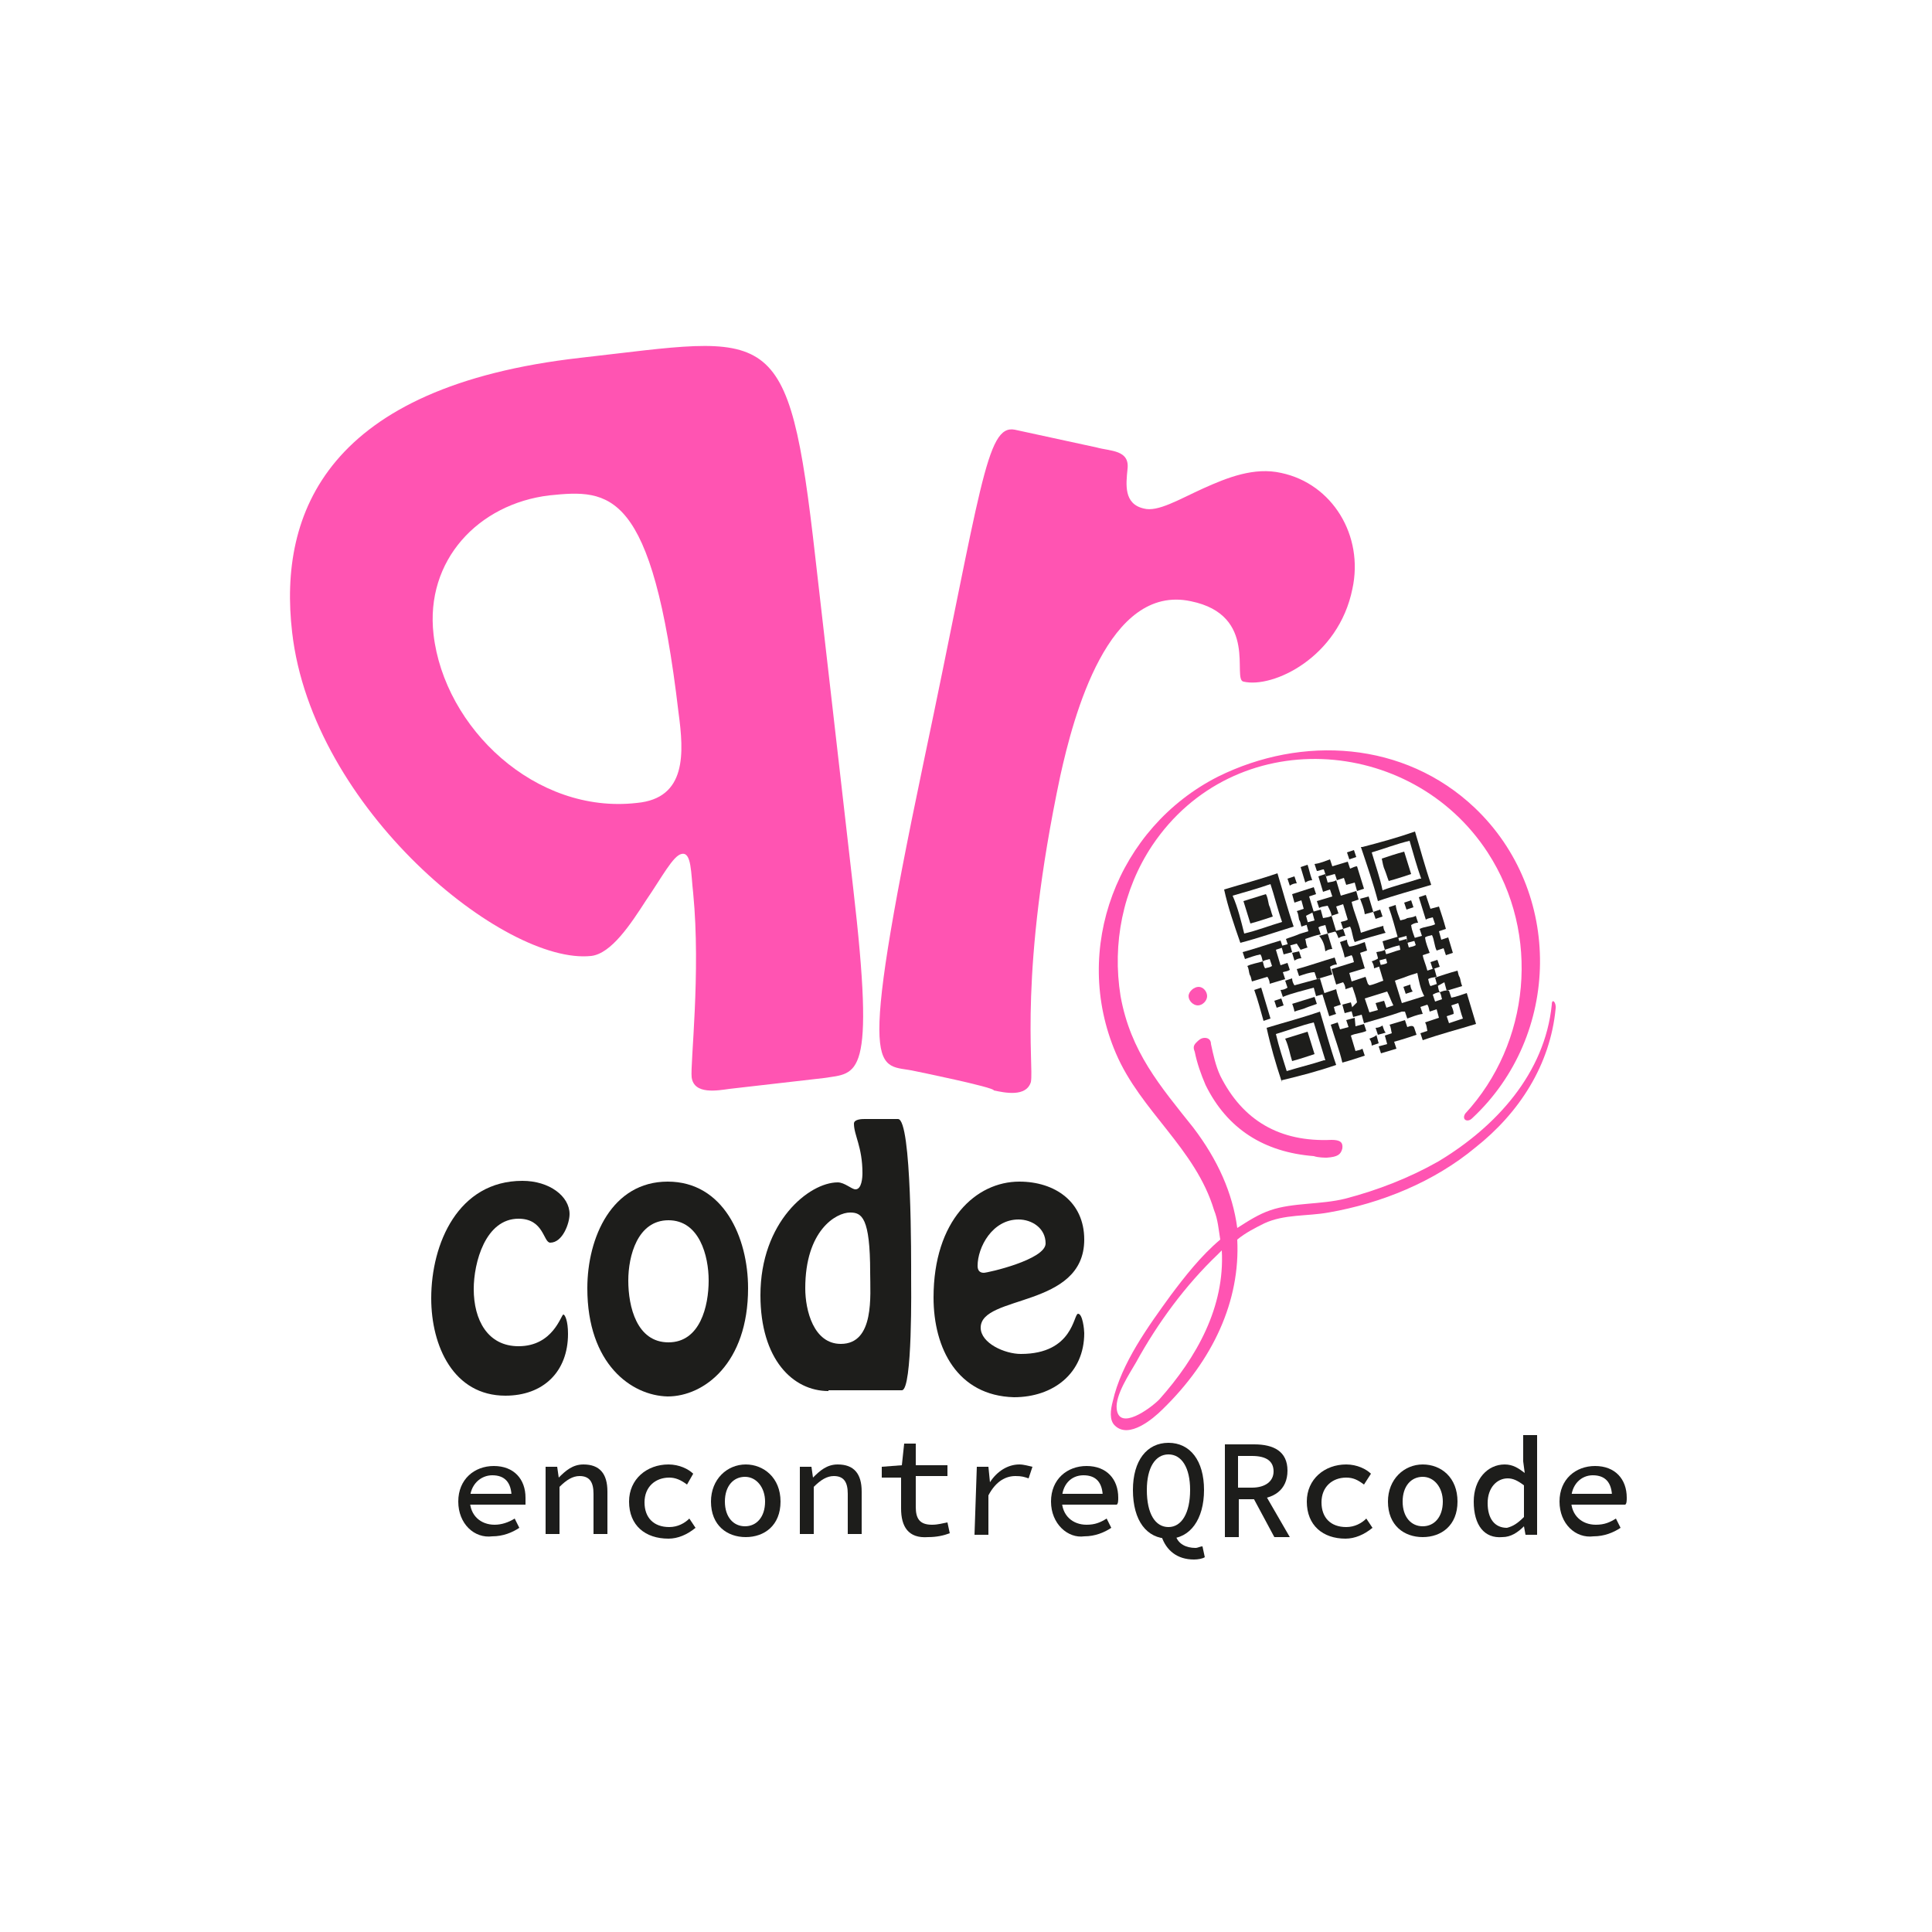 <svg xmlns="http://www.w3.org/2000/svg" xmlns:xlink="http://www.w3.org/1999/xlink" version="1.1" id="Camada_1" x="0px" y="0px" viewBox="0 0 250 250" style="enable-background:new 0 0 250 250;" xml:space="preserve"> <style type="text/css"> .st0{fill:#FF54B2;} .st1{fill:#1D1D1B;} .st2{enable-background:new ;} </style> <g> <path class="st0" d="M94.4,140.9c-1.5,0.2-4.6,0.8-4.9-1.5c-0.2-1.7,1.2-13.5,0.2-23.8c-0.3-2.6-0.2-5.4-1.5-5.1 c-1.1,0.2-2.6,3.1-4.6,6c-2,3.1-4.5,6.9-7.1,7.2c-11.2,1.2-36.1-19-38.7-41.9C36,66.3,42.4,50,75.1,46.3 c24.9-2.8,26.9-5.2,30.4,25.8l4.9,42.8c2.9,25,0.6,23.9-3.8,24.6L94.4,140.9L94.4,140.9z M87.8,92.2c-3.4-29-8.9-28.9-16.7-28.1 c-9.2,1.1-16.1,8.4-15,18c1.4,12.1,13.2,23.3,26.3,21.8C88.9,103.3,88.5,97.4,87.8,92.2L87.8,92.2z"></path> <path class="st0" d="M118.4,138.6c-4.8-1.1-7.8,2.5,1.1-39.9c7.5-35.6,8.1-43.8,11.8-43.1l10.6,2.3c1.8,0.5,4.3,0.3,4,2.8 c-0.2,2-0.5,4.5,2.1,5.1c1.8,0.5,4.6-1.2,7.7-2.6c3.1-1.4,6.6-2.8,10.1-2c6.6,1.4,10.7,8.1,9.2,15c-1.8,8.9-10.3,12.9-14.1,12 c-1.5-0.3,2-8.6-6.8-10.4c-10.7-2.3-15.2,14.9-16.9,22.6c-5.4,25.5-3.4,37.3-3.8,39.6c-0.6,2-3.4,1.4-4.8,1.1 C128.7,140.7,118.4,138.6,118.4,138.6z"></path> <g> <path class="st1" d="M59.3,194.3c0-2.9,2.1-4.6,4.6-4.6c2.6,0,4.1,1.7,4.1,4.1c0,0.3,0,0.8,0,0.9h-7.4v-1.4h6.1l-0.5,0.5 c0-2-0.9-2.9-2.5-2.9c-1.5,0-2.9,1.2-2.9,3.2c0,2,1.4,3.2,3.2,3.2c0.9,0,1.8-0.3,2.6-0.8l0.6,1.2c-0.9,0.6-2.1,1.1-3.5,1.1 C61.4,199.1,59.3,197.2,59.3,194.3L59.3,194.3z"></path> <path class="st1" d="M70.6,189.8h1.5l0.2,1.4l0,0c0.9-0.9,1.8-1.7,3.2-1.7c2.1,0,3.1,1.2,3.1,3.5v5.5h-1.8v-5.2 c0-1.5-0.5-2.3-1.8-2.3c-0.9,0-1.7,0.5-2.6,1.4v6.1h-1.8L70.6,189.8L70.6,189.8z"></path> <path class="st1" d="M81.4,194.3c0-2.9,2.3-4.8,5.1-4.8c1.4,0,2.6,0.6,3.2,1.2l-0.8,1.4c-0.8-0.6-1.5-0.9-2.3-0.9 c-1.8,0-3.2,1.2-3.2,3.2c0,2,1.2,3.2,3.2,3.2c1.1,0,2-0.5,2.6-1.1l0.8,1.2c-1.1,0.9-2.3,1.4-3.5,1.4 C83.5,199.1,81.4,197.4,81.4,194.3L81.4,194.3z"></path> <path class="st1" d="M92,194.3c0-2.9,2.1-4.8,4.5-4.8c2.3,0,4.5,1.7,4.5,4.8c0,3.1-2.1,4.6-4.5,4.6C94.1,198.9,92,197.4,92,194.3z M99,194.3c0-1.8-1.1-3.2-2.6-3.2s-2.6,1.2-2.6,3.2c0,2,1.1,3.2,2.6,3.2S99,196.3,99,194.3z"></path> <path class="st1" d="M103.5,189.8h1.5l0.2,1.4l0,0c0.9-0.9,1.8-1.7,3.2-1.7c2.1,0,3.1,1.2,3.1,3.5v5.5h-1.8v-5.2 c0-1.5-0.5-2.3-1.8-2.3c-0.9,0-1.7,0.5-2.6,1.4v6.1h-1.8L103.5,189.8L103.5,189.8z"></path> <path class="st1" d="M116.6,195.2v-4h-2.5v-1.4l2.6-0.2l0.3-2.8h1.5v2.8h4.1v1.4h-4.1v4c0,1.5,0.5,2.3,2.1,2.3 c0.8,0,1.4-0.2,2-0.3l0.3,1.4c-0.8,0.3-1.7,0.5-2.8,0.5C117.5,199.1,116.6,197.5,116.6,195.2L116.6,195.2z"></path> <path class="st1" d="M126.4,189.8h1.5l0.2,2l0,0c0.9-1.4,2.3-2.3,3.8-2.3c0.6,0,1.2,0.2,1.7,0.3l-0.5,1.5 c-0.6-0.2-0.9-0.3-1.7-0.3c-1.2,0-2.5,0.6-3.5,2.5v5.1h-1.8L126.4,189.8L126.4,189.8z"></path> <path class="st1" d="M136,194.3c0-2.9,2.1-4.6,4.6-4.6c2.6,0,4.1,1.7,4.1,4.1c0,0.3,0,0.8-0.2,0.9h-7.4v-1.4h6.1l-0.5,0.5 c0-2-0.9-2.9-2.5-2.9s-2.8,1.2-2.8,3.2c0,2,1.4,3.2,3.2,3.2c1.1,0,1.8-0.3,2.6-0.8l0.6,1.2c-0.9,0.6-2.1,1.1-3.5,1.1 C138.2,199.1,136,197.2,136,194.3L136,194.3z"></path> <path class="st1" d="M146.6,192.8c0-3.8,1.8-6.1,4.6-6.1s4.6,2.3,4.6,6.1s-1.8,6.3-4.6,6.3S146.6,196.8,146.6,192.8z M154,192.8 c0-2.9-1.1-4.6-2.8-4.6s-2.8,1.7-2.8,4.6c0,3.1,1.1,4.8,2.8,4.8S154,195.8,154,192.8z M150.3,198.8l1.8-0.2 c0.3,1.2,1.4,1.7,2.6,1.7c0.3,0,0.6-0.2,0.9-0.2l0.3,1.4c-0.3,0.2-0.9,0.3-1.4,0.3C152.3,201.8,150.9,200.6,150.3,198.8 L150.3,198.8z"></path> <path class="st1" d="M158.5,186.9h3.8c2.5,0,4.3,0.9,4.3,3.4s-1.8,3.7-4.3,3.7h-2v4.9h-1.8C158.5,198.8,158.5,186.9,158.5,186.9z M162,192.5c1.7,0,2.8-0.8,2.8-2.1s-0.9-2-2.8-2h-1.8v4.1C160.3,192.5,162,192.5,162,192.5z M163.2,192.5l3.7,6.4h-2l-2.9-5.4 L163.2,192.5L163.2,192.5z"></path> <path class="st1" d="M169.1,194.3c0-2.9,2.3-4.8,5.1-4.8c1.4,0,2.6,0.6,3.2,1.2l-0.9,1.4c-0.8-0.6-1.4-0.9-2.3-0.9 c-1.8,0-3.2,1.2-3.2,3.2c0,2,1.2,3.2,3.2,3.2c1.1,0,2-0.5,2.6-1.1l0.8,1.2c-1.1,0.9-2.3,1.4-3.5,1.4 C171.2,199.1,169.1,197.4,169.1,194.3L169.1,194.3z"></path> <path class="st1" d="M179.6,194.3c0-2.9,2.1-4.8,4.5-4.8s4.5,1.7,4.5,4.8c0,3.1-2.1,4.6-4.5,4.6S179.6,197.4,179.6,194.3z M186.7,194.3c0-1.8-1.1-3.2-2.6-3.2s-2.6,1.2-2.6,3.2c0,2,1.1,3.2,2.6,3.2S186.7,196.3,186.7,194.3z"></path> <path class="st1" d="M190.7,194.3c0-2.9,1.8-4.8,4-4.8c1.1,0,1.8,0.5,2.6,1.1l0,0l-0.2-1.5v-3.4h1.8v12.9h-1.5l-0.2-1.1l0,0 c-0.8,0.8-1.7,1.4-2.8,1.4C192.1,199.1,190.7,197.4,190.7,194.3L190.7,194.3z M197.2,196.3v-4.1c-0.8-0.6-1.4-0.9-2.1-0.9 c-1.4,0-2.6,1.2-2.6,3.2c0,2,0.9,3.2,2.5,3.2C195.8,197.5,196.4,197.1,197.2,196.3L197.2,196.3z"></path> <path class="st1" d="M201.8,194.3c0-2.9,2.1-4.6,4.6-4.6c2.6,0,4.1,1.7,4.1,4.1c0,0.3,0,0.8-0.2,0.9H203v-1.4h6.1l-0.5,0.5 c0-2-0.9-2.9-2.5-2.9c-1.5,0-2.8,1.2-2.8,3.2c0,2,1.4,3.2,3.2,3.2c1.1,0,1.8-0.3,2.6-0.8l0.6,1.2c-0.9,0.6-2.1,1.1-3.5,1.1 C203.9,199.1,201.8,197.2,201.8,194.3L201.8,194.3z"></path> </g> <g class="st2"> <path class="st1" d="M55.8,168c0-7.1,3.5-15.2,11.8-15.2c3.5,0,6.1,2,6.1,4.3c0,1.2-0.9,3.7-2.5,3.7c-0.9,0-0.8-3.1-4.1-3.1 c-4.3,0-5.8,5.7-5.8,9.1c0,4,1.8,7.4,5.8,7.4c4.5,0,5.5-4.1,5.8-4.1c0.2,0,0.6,0.8,0.6,2.5c0,4.9-3.2,8-8.1,8 C58.7,180.6,55.8,174.2,55.8,168z"></path> <path class="st1" d="M76,166.7c0-6.6,3.2-13.8,10.4-13.8c7.2,0,10.4,7.2,10.4,13.8c0,9.7-5.7,14-10.4,14 C81.7,180.6,76,176.5,76,166.7z M91.7,165.7c0-3.2-1.2-7.8-5.2-7.8c-4,0-5.2,4.6-5.2,7.8c0,3.4,1.1,8,5.2,8 C90.6,173.7,91.7,169,91.7,165.7z"></path> <path class="st1" d="M107.2,180c-4.6,0-8.8-4.1-8.8-12.4c0-9.5,6.3-14.6,10-14.6c0.9,0,1.8,0.9,2.3,0.9c0.8,0,0.9-1.5,0.9-2.1 c0-3.4-1.1-4.9-1.1-6.4c0-0.6,1.1-0.6,1.4-0.6h4.3c1.8,0,1.7,18.6,1.7,20.4c0,0.9,0.2,14.7-1.2,14.7h-9.5V180z M112.6,164.7 c0-7.2-1.1-7.8-2.6-7.8c-1.8,0-5.8,2.3-5.8,9.8c0,2.9,1.1,7.2,4.6,7.2C113.2,173.9,112.6,167.6,112.6,164.7z"></path> <path class="st1" d="M120.8,167.9c0-10,5.5-15,11.1-15c4.6,0,8.4,2.6,8.4,7.5c0,8.9-13.4,7.1-13.4,11.4c0,2,3.1,3.4,5.2,3.4 c6.8,0,6.8-5.2,7.4-5.2c0.6,0,0.8,2.1,0.8,2.5c0,5.2-4,8.3-9.1,8.3C123.9,180.6,120.8,174.5,120.8,167.9z M126.5,163.8 c0,0.5,0.2,0.9,0.8,0.9c0.5,0,8-1.7,8-3.8c0-2-1.8-3.1-3.5-3.1C128.4,157.8,126.5,161.4,126.5,163.8z"></path> </g> <g> <path class="st1" d="M186.3,128.4c0.2,0.3,0.2,0.6,0.3,0.9l-0.9,0.3l-0.3-0.9C185.6,128.6,185.9,128.4,186.3,128.4 c-0.2-0.3-0.2-0.8-0.3-1.1l-0.9,0.3c-0.2-0.3-0.2-0.6-0.3-0.9c0.3-0.2,0.6-0.2,1.1-0.3l-0.3-1.1l-0.9,0.3c-0.2-0.8-0.5-1.4-0.6-2 l0.9-0.3c-0.2-0.6-0.5-1.2-0.6-2c0.3-0.2,0.6-0.2,0.9-0.3c0.3,0.6,0.3,1.4,0.6,2l0.9-0.3l0.3,0.9l0.9-0.3l-0.6-2l-0.9,0.3 l-0.3-1.1l0.9-0.3c-0.3-1.1-0.6-2-0.9-2.9l-1.1,0.3l-0.6-1.8l-0.9,0.3l0.9,2.9c0.3-0.2,0.6-0.2,0.9-0.3l0.3,0.9 c-0.6,0.3-1.4,0.3-2,0.6l0.3,0.9l-1.1,0.3l0.3,0.9c-0.3,0.2-0.6,0.2-0.9,0.3l-0.3-1.1l-1.1,0.3c0.2,0.3,0.2,0.6,0.3,1.1 c-0.8,0.2-1.4,0.5-2,0.6l0.3,1.1c-0.3,0.2-0.6,0.2-1.1,0.3l0.6,2c-0.6,0.2-1.2,0.5-1.8,0.6c0,0,0,0-0.2-0.2l-0.3-0.9l-1.8,0.6 l-0.3-1.1l2-0.6l-0.6-2l0.9-0.3l-0.3-1.1c-0.6,0.2-1.2,0.5-2,0.6c-0.2-0.3-0.3-0.6-0.3-0.9l-0.9,0.3c0.2,0.6,0.5,1.4,0.6,2 l0.9-0.3c0.2,0.3,0.2,0.6,0.3,0.9l-2.9,0.9l0.6,2l0.9-0.3c0.2,0.3,0.3,0.6,0.3,0.9l0.9-0.3c0.2,0.6,0.5,1.4,0.6,2l-0.8,0.8 l0.3,1.1l1.1-0.3l0.3,1.1c1.7-0.5,3.2-0.9,4.9-1.5c0,0,0,0,0.2,0s0,0,0.2,0l0.3,0.9c0.6-0.2,1.2-0.5,2-0.6l-0.3-0.9l0.9-0.3 c0.2,0.3,0.2,0.6,0.3,0.9l0.9-0.3l0.3,1.1l-1.8,0.6c0.2,0.3,0.2,0.6,0.3,1.1l-0.9,0.3l0.3,0.9c2.3-0.8,4.6-1.4,6.9-2.1l-1.2-4 c-0.6,0.2-1.4,0.5-2,0.6l-0.3-0.9C186.9,128.1,186.6,128.3,186.3,128.4L186.3,128.4z M180.3,130.1l-0.9,0.3l-0.3-0.9l-1.1,0.3 l0.3,0.9l-1.1,0.3l-0.6-1.8l2.9-0.9C179.8,128.9,180,129.5,180.3,130.1z M184.3,128.9c-0.9,0.3-2,0.6-2.9,0.9l-0.9-2.9 c0.5-0.2,0.9-0.3,1.4-0.5c0.5-0.2,0.9-0.3,1.5-0.5C183.6,126.9,183.8,128,184.3,128.9z M187.8,130.1l0.9-0.3 c0.2,0.6,0.3,1.2,0.6,2l-1.8,0.6l-0.3-0.9l0.9-0.3C188.1,130.7,187.9,130.4,187.8,130.1z"></path> <path class="st1" d="M160.5,122L160.5,122c2.3-0.6,4.6-1.4,6.9-2.1c-0.8-2.3-1.4-4.6-2.1-6.9c-2.3,0.8-4.6,1.4-6.9,2.1 C158.9,117.4,159.7,119.7,160.5,122C160.3,122,160.3,122,160.5,122L160.5,122z M159.5,115.9c1.7-0.5,3.2-0.9,4.9-1.5 c0.5,1.5,0.9,3.2,1.5,4.9c-1.7,0.5-3.2,1.1-4.9,1.5C160.6,119.2,160.2,117.5,159.5,115.9z"></path> <path class="st1" d="M165.8,139.8C165.8,139.8,165.8,140,165.8,139.8C165.8,140,166,140,165.8,139.8c2.5-0.6,4.8-1.2,7.1-2 c-0.8-2.3-1.4-4.6-2.1-6.9c-2.3,0.8-4.6,1.4-6.9,2.1C164.4,135.3,165.1,137.7,165.8,139.8z M165.1,133.8c1.7-0.5,3.2-1.1,4.9-1.5 l1.5,4.9l0,0c0,0,0,0-0.2,0c-1.5,0.5-3.2,0.9-4.8,1.4C166,137,165.5,135.5,165.1,133.8L165.1,133.8z"></path> <path class="st1" d="M178.3,116.6c2.3-0.8,4.6-1.4,6.9-2.1c-0.8-2.3-1.4-4.6-2.1-6.9c-2.3,0.8-4.5,1.4-6.8,2c0,0,0,0-0.2,0 s0,0,0,0C176.9,112,177.7,114.3,178.3,116.6z M177.5,110.3c1.7-0.5,3.2-1.1,4.9-1.5c0.5,1.7,0.9,3.2,1.5,4.9l0,0c0,0,0,0-0.2,0 c-1.5,0.5-3.2,0.9-4.8,1.5C178.6,113.7,178,112,177.5,110.3L177.5,110.3z"></path> <path class="st1" d="M172.3,118.5l0.9-0.3l-0.3-0.9l0.9-0.3l0.6,2c-0.3,0.2-0.6,0.2-0.9,0.3l0.3,0.9l0.9-0.3 c0.3,0.6,0.3,1.4,0.6,2c1.4-0.5,2.6-0.8,4-1.2c-0.2-0.3-0.3-0.6-0.3-0.9c-1.1,0.3-2,0.6-2.9,0.9c-0.3-1.4-0.9-2.6-1.2-4l0.9-0.3 l-0.3-1.1l-2,0.6l-0.6-2c-0.3,0.2-0.6,0.2-1.1,0.3l-0.3-1.1l-0.9,0.3l0.6,2l0.9-0.3l0.3,0.9l-2,0.6l0.3,0.9 c0.3-0.2,0.6-0.2,1.1-0.3C172.1,117.8,172.3,118.2,172.3,118.5L172.3,118.5z"></path> <path class="st1" d="M166.9,125.5l-0.3-0.9l-0.9,0.3l-0.6-2l0.9-0.3l-0.3-0.9c-1.7,0.5-3.4,1.1-4.9,1.5l0.3,0.9 c0.6-0.2,1.4-0.5,2-0.6c0.2,0.3,0.2,0.6,0.3,0.9c0.3-0.2,0.6-0.2,0.9-0.3l0.3,0.9c-0.3,0.2-0.6,0.2-0.9,0.3 c-0.2-0.3-0.2-0.6-0.3-0.9c-0.6,0.2-1.4,0.3-2,0.6c0.2,0.3,0.2,0.8,0.3,1.1c0.2,0.3,0.2,0.6,0.3,0.9l2-0.6 c0.2,0.3,0.3,0.6,0.3,0.9l2-0.6l-0.3-0.9C166.3,125.7,166.6,125.7,166.9,125.5L166.9,125.5z"></path> <path class="st1" d="M175.3,131.7l-1.1,0.3l0.3,0.9l-1.1,0.3l-0.3-0.9l-0.9,0.3c0.5,1.7,1.1,3.2,1.5,4.9c1.1-0.3,2-0.6,2.9-0.9 l-0.3-0.9c-0.3,0.2-0.6,0.2-0.9,0.3l-0.6-2c0.6-0.3,1.4-0.3,2-0.6l-0.3-0.9l-1.1,0.3L175.3,131.7L175.3,131.7z"></path> <path class="st1" d="M173,113.9l0.9-0.3l0.3,0.9l1.1-0.3l0.3,1.1l0.9-0.3l-0.9-2.9c-0.3,0-0.6,0.2-0.9,0.3l-0.3-0.9l-2,0.6 l-0.3-0.9c-0.6,0.2-1.2,0.5-2,0.6l0.3,0.9c0.3,0,0.6-0.2,0.9-0.2l0.3,0.9l1.1-0.3C172.7,112.9,173,113.9,173,113.9z"></path> <path class="st1" d="M168.3,122.9l0.9-0.3c-0.2-0.3-0.2-0.8-0.3-1.1c0.6-0.2,1.4-0.5,2-0.6l-0.3-0.9c0.3-0.2,0.6-0.2,0.9-0.3 l0.3,1.1l1.1-0.3l-0.6-2c-0.3,0.2-0.6,0.2-1.1,0.3l-0.3-1.1l-1.1,0.3l0.3,1.1l-1.1,0.3l0.3,1.1c-0.6,0.2-1.1,0.3-1.5,0.5 c-0.5,0.2-0.9,0.3-1.4,0.5l0.3,0.9l1.1-0.3L168.3,122.9L168.3,122.9z"></path> <path class="st1" d="M182.1,122l1.1-0.3c-0.2-0.6-0.5-1.2-0.6-2c0.3-0.2,0.6-0.3,0.9-0.3l-0.3-0.9c-0.3,0.2-0.6,0.2-1.1,0.3 c-0.3,0.2-0.6,0.2-0.9,0.3c-0.2-0.6-0.5-1.2-0.6-2l-0.9,0.3c0.5,1.4,0.8,2.6,1.2,4l1.1-0.3L182.1,122L182.1,122z"></path> <path class="st1" d="M182.1,132.9l-0.3-0.9l-2,0.6c0.2,0.3,0.2,0.8,0.3,1.1l-0.9,0.3l0.3,1.1l-1.1,0.3l0.3,0.9l2-0.6l-0.3-0.9 c1.1-0.3,2-0.6,2.9-0.9l-0.3-0.9C182.9,132.7,182.6,132.7,182.1,132.9z"></path> <path class="st1" d="M172.1,125.1c0.3-0.2,0.6-0.3,0.9-0.3l-0.3-0.9c-1.7,0.5-3.4,1.1-4.9,1.5l0.3,0.9c0.6-0.2,1.4-0.5,2-0.5 l0.3,0.9l2-0.6L172.1,125.1L172.1,125.1z"></path> <path class="st1" d="M170,118l-0.6-2l0.9-0.3l-0.3-0.9l-2.8,0.9l0.3,1.1l0.9-0.3l0.3,1.1l-0.9,0.3c0.2,0.3,0.2,0.6,0.3,1.1 c0.2,0.3,0.2,0.6,0.3,0.9l0.9-0.3l-0.3-1.1L170,118L170,118z"></path> <path class="st1" d="M167.5,127.5c-0.2-0.3-0.3-0.6-0.3-0.9l-0.9,0.3l0.3,0.9c-0.3,0.2-0.6,0.3-0.9,0.3l0.3,0.9 c1.2-0.5,2.6-0.8,4-1.2l0.3,1.1l1.1-0.3l-0.6-2L167.5,127.5L167.5,127.5z"></path> <path class="st1" d="M171.1,128.6l0.9,2.9l0.9-0.3c-0.2-0.3-0.2-0.6-0.3-0.9l0.9-0.3c-0.2-0.6-0.5-1.4-0.6-2L171.1,128.6 L171.1,128.6z"></path> <path class="st1" d="M186.9,127.1l0.3,1.1l2-0.6c-0.2-0.5-0.2-0.8-0.3-1.1c-0.2-0.3-0.2-0.6-0.3-0.9c-1.1,0.3-2,0.6-2.9,0.9 l0.3,1.1L186.9,127.1L186.9,127.1z"></path> <path class="st1" d="M162.3,128.1c0.5,1.4,0.8,2.6,1.2,4l0.9-0.3l-1.2-4L162.3,128.1z"></path> <path class="st1" d="M167.5,130.9c0.5-0.2,1.1-0.3,1.5-0.5c0.5-0.2,0.9-0.3,1.4-0.5l-0.3-0.9c-0.9,0.3-2,0.6-2.9,0.9 C167.2,129.8,167.5,130.7,167.5,130.9z"></path> <path class="st1" d="M169.2,111.9l-0.9,0.3l0.6,2c0.3-0.2,0.6-0.3,0.9-0.3C169.5,113.1,169.4,112.5,169.2,111.9z"></path> <path class="st1" d="M180.9,121.2l-2,0.6l0.3,1.1c0.6-0.2,1.4-0.5,2-0.6L180.9,121.2z"></path> <path class="st1" d="M171.5,123.1c0.3-0.2,0.6-0.3,0.9-0.3l-0.6-2l-1.1,0.3C171.2,121.7,171.4,122.3,171.5,123.1z"></path> <path class="st1" d="M177.7,118l-0.6-2l-1.1,0.3c0.2,0.6,0.5,1.2,0.6,2L177.7,118z"></path> <path class="st1" d="M177.5,124.4c0.2,0.3,0.3,0.6,0.3,0.9l0.9-0.3l-0.3-1.1C178.4,124.1,177.5,124.4,177.5,124.4z"></path> <path class="st1" d="M164.9,129.5l0.3,0.9l0.9-0.3l-0.3-0.9L164.9,129.5z"></path> <path class="st1" d="M178.6,117.7l-0.9,0.3l0.3,0.9l0.9-0.3L178.6,117.7z"></path> <path class="st1" d="M186.3,125.1l-0.3-0.9l-0.9,0.3l0.3,0.9L186.3,125.1z"></path> <path class="st1" d="M182.9,117.4l-0.3-0.9l-0.9,0.3l0.3,0.9L182.9,117.4z"></path> <path class="st1" d="M167.2,123.2l-0.3-1.1l-1.1,0.3l0.3,1.1L167.2,123.2z"></path> <path class="st1" d="M173.7,130l0.3,1.1l1.1-0.3l-0.3-1.1L173.7,130z"></path> <path class="st1" d="M173.2,121.4c0.3-0.2,0.6-0.3,0.9-0.3l-0.3-0.9l-1.1,0.3C172.9,120.5,173.2,121.4,173.2,121.4z"></path> <path class="st1" d="M167.5,124.3c0.3-0.2,0.6-0.3,0.9-0.3l-0.3-0.9l-0.9,0.2L167.5,124.3z"></path> <path class="st1" d="M175.2,110l-0.9,0.3l0.3,0.9l0.9-0.3L175.2,110z"></path> <path class="st1" d="M167.5,113.4l-0.9,0.3l0.3,0.9c0.3-0.2,0.6-0.3,0.9-0.3C167.8,114.3,167.5,113.4,167.5,113.4z"></path> <path class="st1" d="M179.2,122.9c-0.3,0.2-0.6,0.2-1.1,0.3l0.3,1.1l1.1-0.3L179.2,122.9z"></path> <path class="st1" d="M178.9,132.7c-0.3,0.2-0.6,0.3-0.9,0.3l0.3,0.9l1.1-0.3C179.2,133.8,178.9,132.7,178.9,132.7z"></path> <path class="st1" d="M177.2,134.4c0.2,0.3,0.3,0.6,0.3,0.9l0.9-0.3l-0.3-1.1C178.1,134.1,177.2,134.4,177.2,134.4z"></path> <path class="st1" d="M181.6,127.7l0.3,0.9l0.9-0.3c-0.2-0.3-0.3-0.6-0.3-0.9L181.6,127.7L181.6,127.7z"></path> <path class="st1" d="M163.8,115.7l-2.9,0.9c0.3,0.9,0.6,2,0.9,2.9c1.1-0.3,2-0.6,2.9-0.9c-0.2-0.5-0.3-1.1-0.5-1.5 C164.1,116.6,164,116,163.8,115.7z"></path> <path class="st1" d="M167.2,137.3c1.1-0.3,2-0.6,2.9-0.9c-0.3-0.9-0.6-2-0.9-2.9l-2.9,0.9C166.8,135.5,166.9,136.4,167.2,137.3z"></path> <path class="st1" d="M179.2,112.6c0.2,0.5,0.3,0.9,0.5,1.4c1.1-0.3,2-0.6,2.9-0.9c-0.3-0.9-0.6-2-0.9-2.9c-1.1,0.3-2,0.6-2.9,0.9 C178.9,111.6,179,112.2,179.2,112.6z"></path> </g> <path class="st0" d="M200.8,130c-0.9,8.9-7.2,15.8-14.7,20.3c-3.7,2.1-7.8,3.7-12,4.8c-3.2,0.8-6.8,0.5-9.7,1.5 c-1.5,0.5-2.9,1.4-4.3,2.3c-0.6-4.5-2.5-8.8-5.7-13c-4.3-5.4-8.1-9.8-9.4-17c-1.1-6.8,0.3-13.8,4.1-19.5 c10.6-15.8,33.5-14.3,43.4,0.9c6.9,10.6,5.5,24.7-2.9,33.8c-0.5,0.8,0.3,1.2,0.9,0.6c11.5-10.7,11.8-29.3,0.3-40.2 c-9.1-8.6-22.3-9.4-33.2-4c-13,6.6-19,22.3-13.2,35.8c3.2,7.5,10.3,12.3,12.7,20.3c0.5,1.2,0.6,2.6,0.8,3.8 c-2.5,2.1-4.6,4.8-6.4,7.2c-2.9,4-6.4,8.8-7.5,13.7c-0.3,1.1-0.5,2.5,0.3,3.2c1.8,1.7,4.9-0.9,6.1-2.1l0,0 c6.6-6.4,10.1-14.1,9.7-22c1.1-0.9,2.3-1.5,3.5-2.1c2.6-1.2,5.5-0.9,8.3-1.4c6.9-1.2,13.7-4,19-8.4c5.7-4.5,9.7-10.7,10.4-18 C201.4,129.7,200.8,129.1,200.8,130L200.8,130z M150,181.1c-1.2,1.2-5.2,4.1-5.5,1.2c-0.2-1.8,1.7-4.6,2.5-6 c2.8-5.1,6.4-10,10.6-14c0.2-0.2,0.3-0.3,0.5-0.5C158.5,169.1,154.9,175.6,150,181.1L150,181.1z"></path> <path class="st0" d="M170,149.6c-6.4-0.5-11.2-3.5-14-9.2c-0.6-1.4-1.1-2.8-1.4-4.3c-0.2-0.5-0.2-0.8,0.2-1.2 c0.3-0.3,0.6-0.6,1.1-0.6c0.5,0,0.8,0.3,0.8,0.8c0.3,1.4,0.6,2.8,1.2,4.1c2.9,5.8,7.7,8.6,14.4,8.3c1.1,0,1.5,0.3,1.4,1.1 c-0.2,0.8-0.6,1.1-2,1.2C171.4,149.8,170.6,149.8,170,149.6L170,149.6z M155.1,127.7c0.6,0,1.1,0.6,1.1,1.2s-0.6,1.2-1.2,1.2 c-0.6,0-1.2-0.6-1.2-1.2S154.5,127.7,155.1,127.7z"></path> </g> </svg>